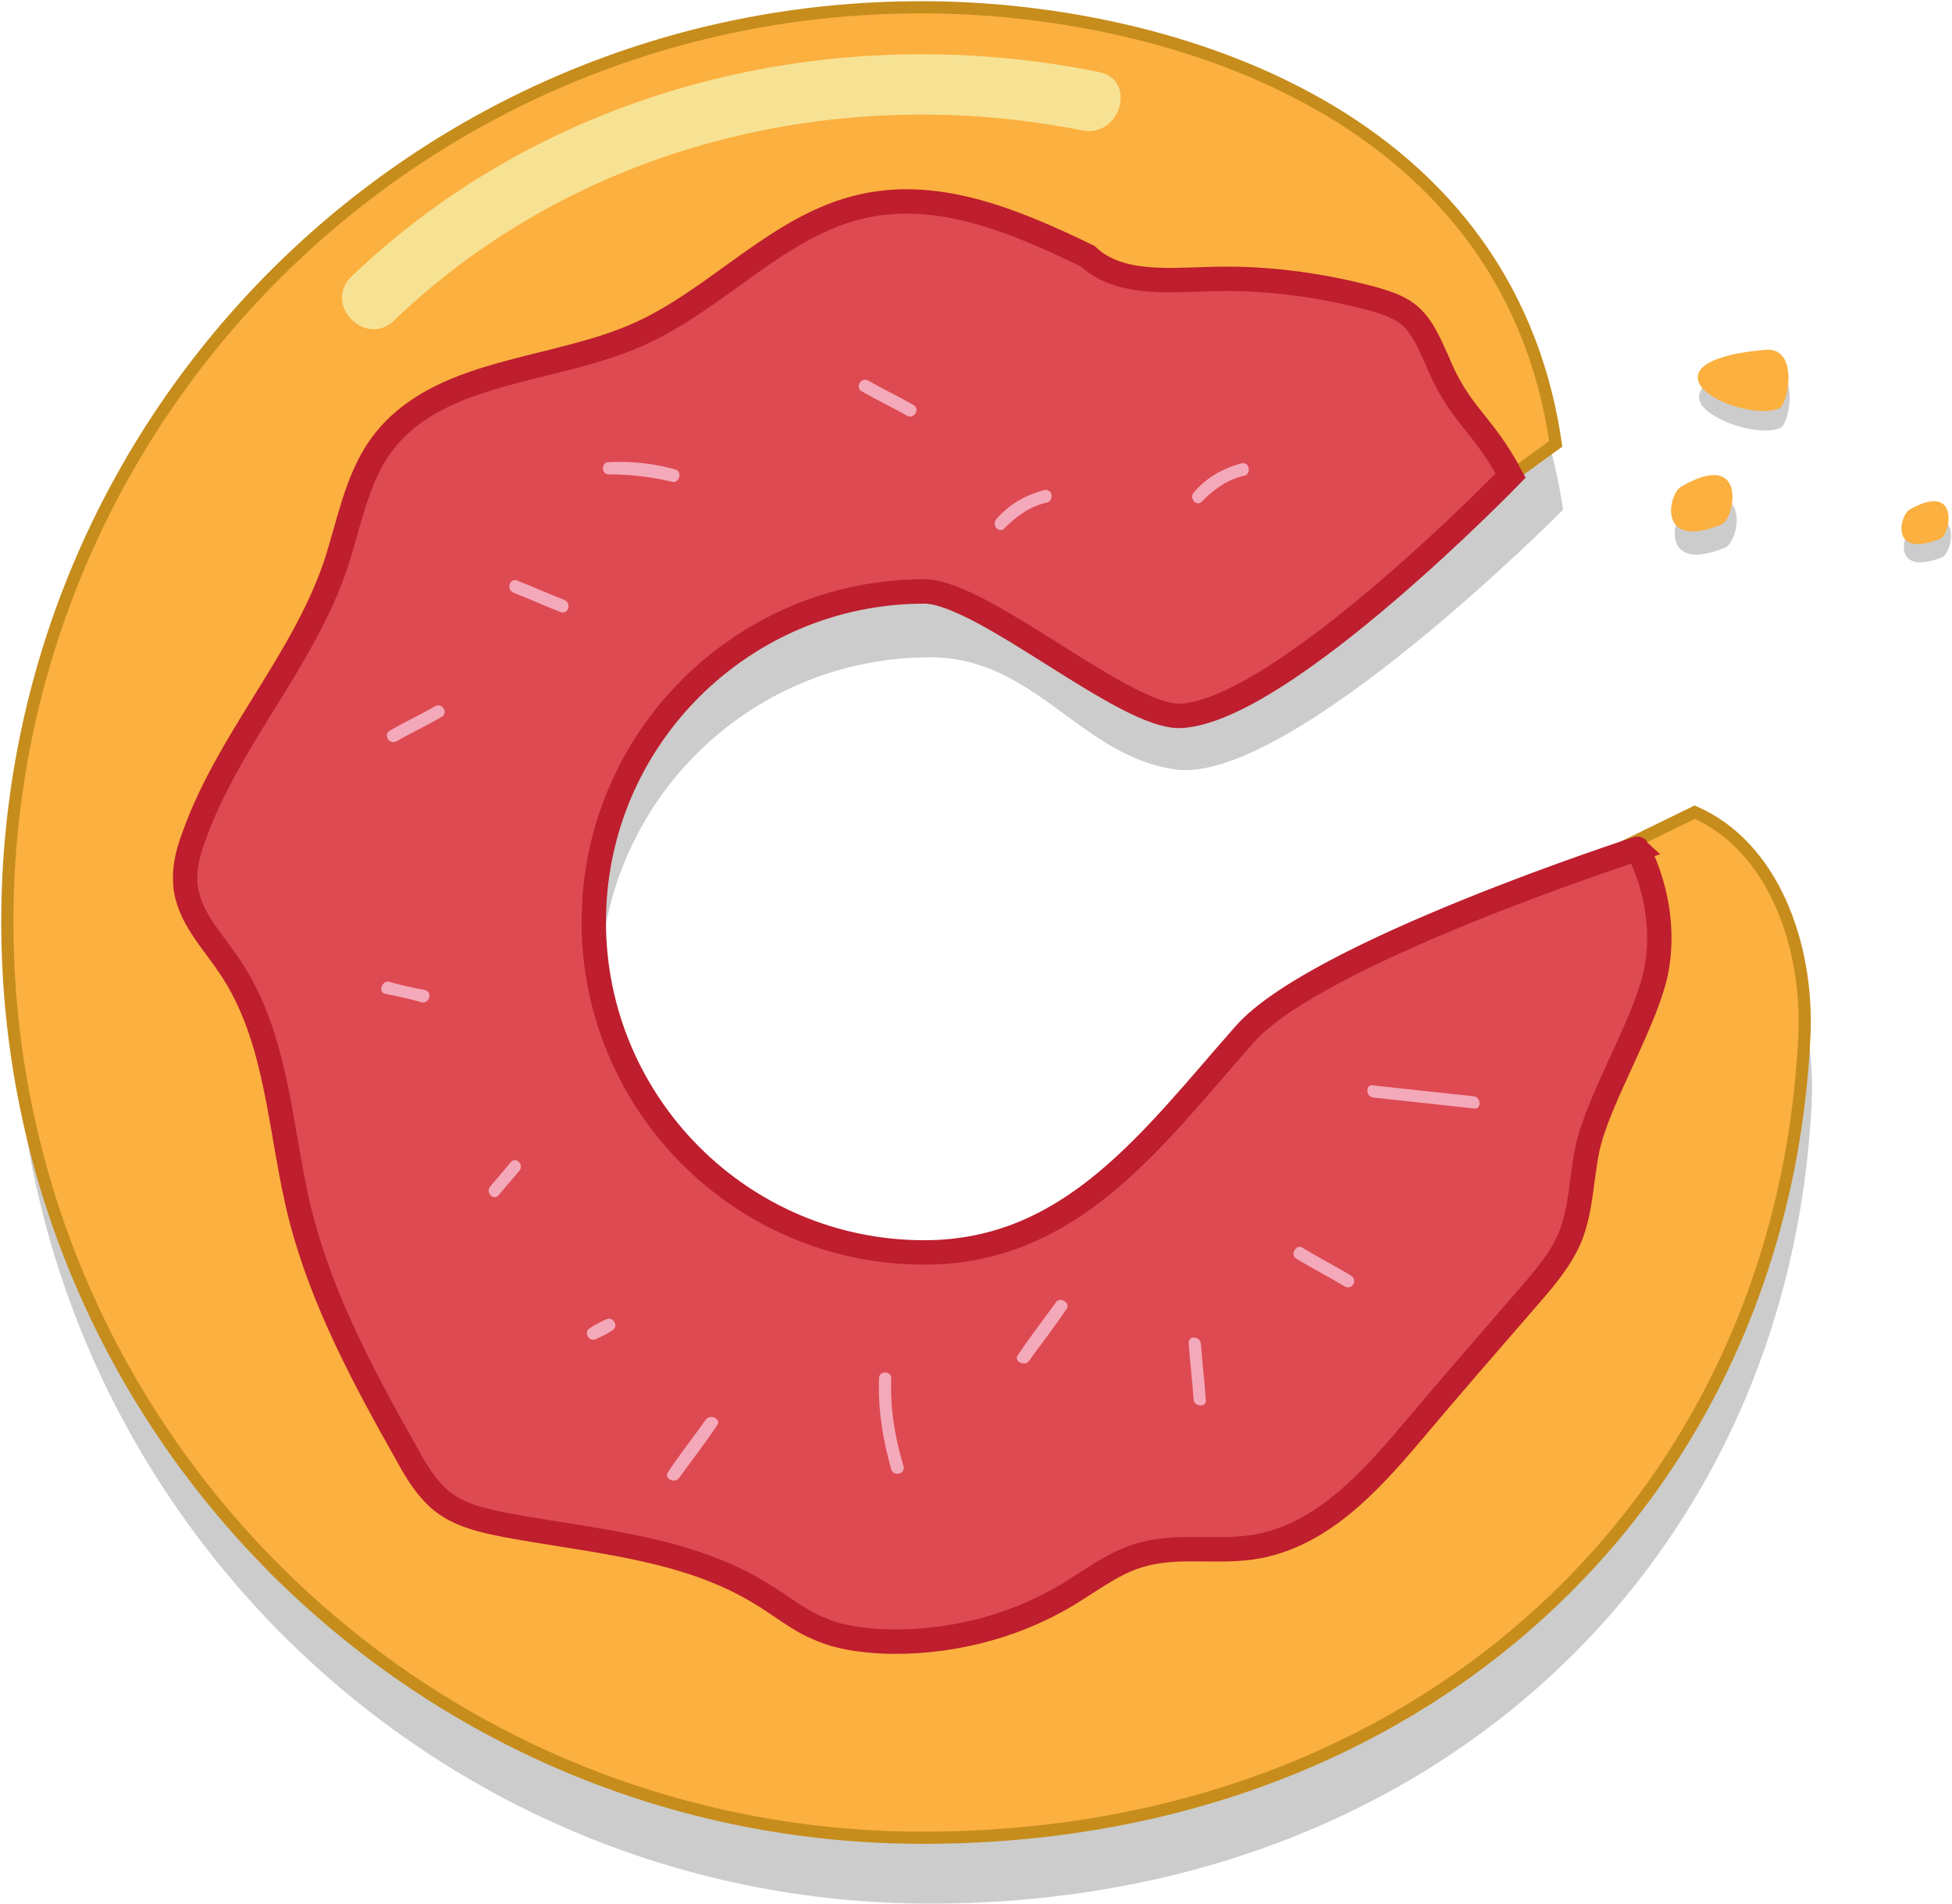 <?xml version="1.0" encoding="utf-8"?>
<!-- Generator: Adobe Illustrator 19.0.1, SVG Export Plug-In . SVG Version: 6.00 Build 0)  -->
<svg version="1.1" id="Layer_1" xmlns="http://www.w3.org/2000/svg" xmlns:xlink="http://www.w3.org/1999/xlink" x="0px" y="0px"
	 viewBox="0 0 159.9 156.1" enable-background="new 0 0 159.9 156.1" xml:space="preserve" width="160" height="156">
<path opacity="0.2" d="M102.4,90.1c0,14.9-11.3,17.9-26.3,17.9S49.1,96,49.1,81s12.1-27.1,27.1-27.1c8.6,0,12.3,8.1,20.1,9.2
	c9.4,1.3,31.8-21.3,31.8-21.3C124.1,14,95.3,5.9,76.1,5.9C34.7,5.9,1.1,39.6,1.1,81s33.6,75.1,75.1,75.1c41.5,0,70.6-28.3,72.3-65.9
	c0.3-7.4-2.6-15.4-9-18.2L102.4,90.1z"/>
<path opacity="0.2" d="M145.9,35.1c0.8-0.3,1.7-5.2-1.2-4.8c0,0-6.5,0.4-5.3,2.8C140.3,34.6,144.3,35.8,145.9,35.1z"/>
<path opacity="0.2" d="M138.1,41.8c-1.1,0.6-2,5.3,3.3,3.1C142.6,44.4,143.6,38.6,138.1,41.8z"/>
<path fill="#FBB040" stroke="#C68D1C" stroke-miterlimit="10" d="M101.8,84.7c0,14.9-11.3,17.9-26.3,17.9S48.5,90.5,48.5,75.6
	s12.1-27.1,27.1-27.1c8.6,0,16.2,4,21.1,10.2l30.8-22.3c-4-27.8-32.8-35.8-51.9-35.8C34.1,0.5,0.5,34.1,0.5,75.6
	s33.6,75.1,75.1,75.1c41.5,0,70.6-28.3,72.3-65.9c0.3-7.4-2.6-15.4-9-18.2L101.8,84.7z"/>
<g>
	<path fill="#DD4A51" stroke="#BE1E2D" stroke-width="2" stroke-miterlimit="10" d="M123.7,43.2 M135.8,79.3
		c-0.7,4.2-4.8,10.7-5.7,14.9c-0.5,2.4-0.5,4.9-1.4,7.2c-0.8,1.9-2.1,3.4-3.4,4.9c-3.3,3.8-6.6,7.6-9.8,11.4
		c-3.4,4-7.2,8.1-12.4,9.1c-3.2,0.6-6.5-0.2-9.6,0.7c-2.2,0.6-4.1,2.1-6.1,3.3c-4.5,2.7-9.9,4-15.1,3.8c-1.7-0.1-3.5-0.3-5.1-1
		c-1.8-0.7-3.3-2-5-3c-6.1-3.7-13.5-4.2-20.6-5.5c-2-0.4-4.1-0.8-5.7-2.2c-1.1-1-1.9-2.3-2.6-3.6c-3.5-6.2-6.9-12.5-8.7-19.4
		c-1.8-7-1.8-14.7-5.9-20.7c-1.4-2.1-3.4-4.1-3.6-6.7c-0.1-1.3,0.2-2.6,0.7-3.9c2.8-7.9,8.9-14.3,11.6-22.2c1.1-3.3,1.7-7,3.7-9.8
		c4.6-6.4,14.1-6,21.2-9.2c6.5-2.9,11.5-9,18.4-10.5c6.3-1.4,12.6,1.3,18.4,4.1c2.4,2.3,6.3,2,9.6,1.9c4.6-0.2,9.3,0.4,13.8,1.6
		c1,0.3,2,0.6,2.8,1.2c1.2,0.9,1.8,2.4,2.4,3.7c1.9,4.7,3.7,5.1,6.1,9.6c0,0-18.6,19.2-27,19.7c-4.5,0.3-16.3-10.2-21.1-10.2
		c-14.9,0-27.1,12.1-27.1,27.1c0,14.9,12.1,27.1,27.1,27.1c12.1,0,18.7-9.3,26.3-17.9c5.9-6.7,32.2-15.2,32.2-15.2
		S136.7,73.9,135.8,79.3z"/>
	<path fill="#DD4A51" stroke="#BE1E2D" stroke-width="2" stroke-miterlimit="10" d="M88.8,20.8c0.1,0.1,0.2,0.2,0.3,0.2"/>
</g>
<g>
	<g>
		<path fill="#F4A9BA" d="M70.6,32.1c1.2,0.7,2.5,1.3,3.7,2c0.6,0.3,1.1-0.6,0.5-0.9c-1.2-0.7-2.5-1.3-3.7-2
			C70.5,30.9,70,31.8,70.6,32.1L70.6,32.1z"/>
	</g>
</g>
<g>
	<g>
		<path fill="#F4A9BA" d="M49.8,38.9c1.8,0,3.5,0.2,5.2,0.6c0.6,0.2,0.9-0.8,0.3-1c-1.8-0.5-3.6-0.7-5.5-0.6
			C49.2,37.9,49.2,38.9,49.8,38.9L49.8,38.9z"/>
	</g>
</g>
<g>
	<g>
		<path fill="#F4A9BA" d="M32.4,60.8c1.2-0.7,2.5-1.3,3.7-2c0.6-0.3,0.1-1.2-0.5-0.9c-1.2,0.7-2.5,1.3-3.7,2
			C31.3,60.2,31.8,61.1,32.4,60.8L32.4,60.8z"/>
	</g>
</g>
<g>
	<g>
		<path fill="#F4A9BA" d="M31.5,81.5c1,0.2,2,0.4,3,0.7c0.6,0.1,0.9-0.8,0.3-1c-1-0.2-2-0.4-3-0.7C31.2,80.4,30.9,81.4,31.5,81.5
			L31.5,81.5z"/>
	</g>
</g>
<g>
	<g>
		<path fill="#F4A9BA" d="M48.8,109.8c0.4-0.2,0.9-0.4,1.3-0.7c0.6-0.3,0.1-1.2-0.5-0.9c-0.4,0.2-0.9,0.4-1.3,0.7
			C47.7,109.2,48.2,110.1,48.8,109.8L48.8,109.8z"/>
	</g>
</g>
<g>
	<g>
		<path fill="#F4A9BA" d="M72,113c-0.1,2.6,0.3,5,1,7.5c0.2,0.6,1.2,0.4,1-0.3c-0.7-2.3-1.1-4.7-1-7.2C73,112.4,72,112.4,72,113
			L72,113z"/>
	</g>
</g>
<g>
	<g>
		<path fill="#F4A9BA" d="M86.5,106.8c-1,1.4-2.1,2.8-3.1,4.3c-0.4,0.5,0.5,1,0.9,0.5c1-1.4,2.1-2.8,3.1-4.3
			C87.7,106.8,86.8,106.3,86.5,106.8L86.5,106.8z"/>
	</g>
</g>
<g>
	<g>
		<path fill="#F4A9BA" d="M106.2,103.2c1.3,0.8,2.7,1.5,4,2.3c0.6,0.3,1.1-0.5,0.5-0.9c-1.3-0.8-2.7-1.5-4-2.3
			C106.2,102,105.7,102.9,106.2,103.2L106.2,103.2z"/>
	</g>
</g>
<g>
	<g>
		<path fill="#F4A9BA" d="M112.5,90c2.8,0.3,5.6,0.6,8.3,0.9c0.6,0.1,0.6-0.9,0-1c-2.8-0.3-5.6-0.6-8.3-0.9
			C111.9,88.9,111.9,89.9,112.5,90L112.5,90z"/>
	</g>
</g>
<g>
	<g>
		<path fill="#F4A9BA" d="M101.7,38c-1.5,0.4-2.9,1.2-3.9,2.4c-0.4,0.5,0.3,1.2,0.7,0.7c1-1,2.1-1.8,3.5-2.1
			C102.6,38.8,102.3,37.8,101.7,38L101.7,38z"/>
	</g>
</g>
<g>
	<g>
		<path fill="#F4A9BA" d="M41.8,95.3c-0.6,0.7-1.1,1.3-1.7,2c-0.4,0.5,0.3,1.2,0.7,0.7c0.6-0.7,1.1-1.3,1.7-2
			C42.9,95.5,42.2,94.8,41.8,95.3L41.8,95.3z"/>
	</g>
</g>
<g>
	<g>
		<path fill="#F4A9BA" d="M85.5,40.2c-1.5,0.4-2.9,1.2-3.9,2.4c-0.4,0.5,0.3,1.2,0.7,0.7c1-1,2.1-1.8,3.5-2.1
			C86.4,41,86.2,40,85.5,40.2L85.5,40.2z"/>
	</g>
</g>
<g>
	<g>
		<path fill="#F4A9BA" d="M57.8,116.4c-1,1.4-2.1,2.8-3.1,4.3c-0.4,0.5,0.5,1,0.9,0.5c1-1.4,2.1-2.8,3.1-4.3
			C59.1,116.4,58.2,115.9,57.8,116.4L57.8,116.4z"/>
	</g>
</g>
<g>
	<g>
		<path fill="#F4A9BA" d="M42,48.6c1.3,0.5,2.6,1.1,3.9,1.6c0.6,0.2,0.9-0.7,0.3-1c-1.3-0.5-2.6-1.1-3.9-1.6
			C41.7,47.4,41.4,48.3,42,48.6L42,48.6z"/>
	</g>
</g>
<g>
	<g>
		<path fill="#F4A9BA" d="M97.4,110.2c0.1,1.5,0.3,3.1,0.4,4.6c0.1,0.6,1.1,0.6,1,0c-0.1-1.5-0.3-3.1-0.4-4.6
			C98.3,109.5,97.3,109.5,97.4,110.2L97.4,110.2z"/>
	</g>
</g>
<g>
	<g>
		<path fill="#F7E293" d="M32.2,26.3c15-14.4,36.4-19.6,56.5-15.6c3.1,0.6,4.5-4.2,1.3-4.8C68.2,1.5,45,7.1,28.7,22.7
			C26.4,25,29.9,28.5,32.2,26.3L32.2,26.3z"/>
	</g>
</g>
<path fill="#FBB040" d="M145.8,33.5c0.8-0.3,1.7-5.2-1.2-4.8c0,0-6.5,0.4-5.3,2.8C140.1,33,144.1,34.2,145.8,33.5z"/>
<path fill="#FBB040" d="M137.8,39.9c-1.1,0.6-2,5.3,3.3,3.1C142.2,42.6,143.3,36.7,137.8,39.9z"/>
<path opacity="0.2" d="M156.7,43.3c-0.8,0.5-1.6,4,2.5,2.4C160.1,45.3,160.9,40.8,156.7,43.3z"/>
<path fill="#FBB040" d="M156.5,41.8c-0.8,0.5-1.6,4,2.5,2.4C159.9,43.9,160.7,39.4,156.5,41.8z"/>
</svg>
